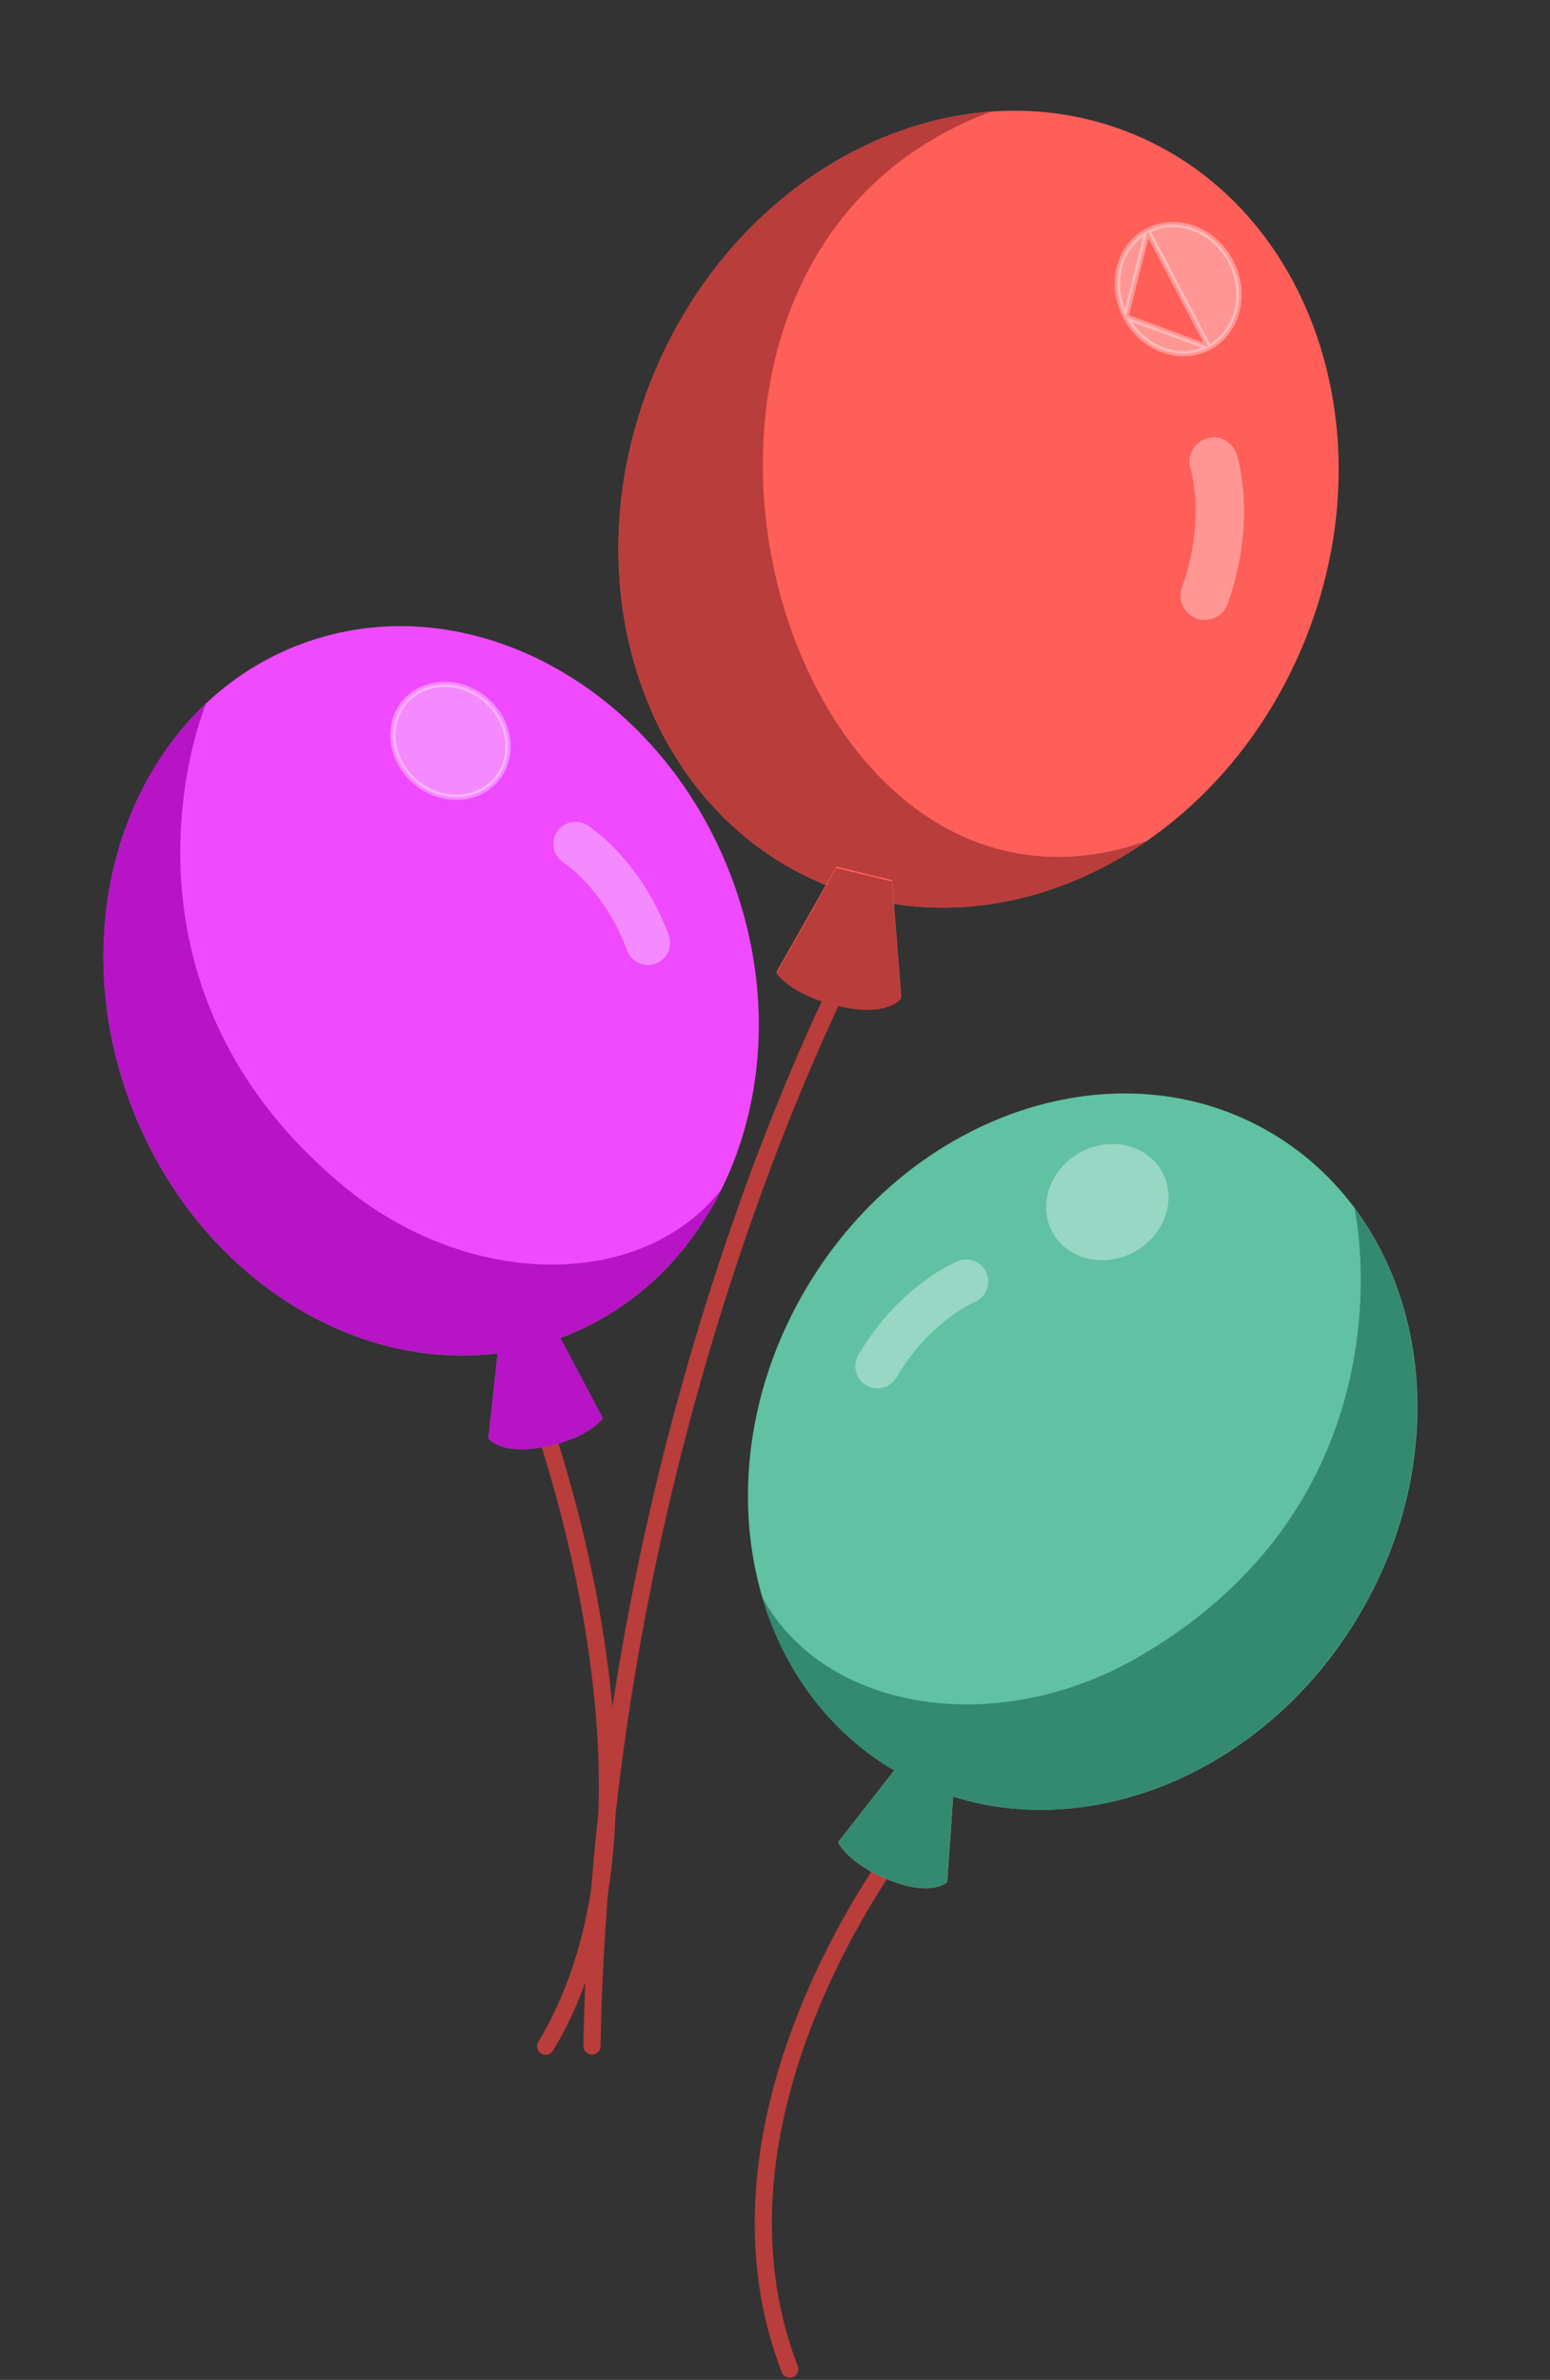 <?xml version="1.0" encoding="UTF-8"?> <svg xmlns="http://www.w3.org/2000/svg" width="288" height="442" viewBox="0 0 288 442" fill="none"><rect x="0" y="0" width="288" height="442" fill="#333333" stroke="none"/><path d="M98.516 257.664C98.516 257.664 128.792 334.773 101.384 380.043" stroke="#B93D3A" stroke-width="3.191" stroke-miterlimit="10" stroke-linecap="round" stroke-linejoin="round"></path><path d="M104.394 248.375C135.221 236.741 149.337 198.497 135.923 162.954C122.509 127.412 86.645 108.03 55.818 119.665C24.99 131.299 10.874 169.543 24.288 205.086C37.702 240.628 73.566 260.01 104.394 248.375Z" fill="#EF4AFF"></path><path d="M102.41 245.279L112.014 263.419C112.014 263.419 109.469 267.069 101.194 268.709C92.92 270.35 90.754 267.104 90.754 267.104L92.896 247.281L102.41 245.279Z" fill="#9F5DFF"></path><path d="M24.285 205.064C13.77 177.202 20.175 147.686 38.281 130.623C33.138 143.967 23.728 186.897 63.612 220.118C86.581 239.249 118.89 240.003 133.97 220.991C127.751 233.464 117.614 243.36 104.389 248.353C73.564 259.987 37.7 240.606 24.285 205.064Z" fill="#B614C5"></path><path d="M102.41 245.279L112.014 263.419C112.014 263.419 109.469 267.069 101.194 268.709C92.92 270.35 90.754 267.104 90.754 267.104L92.896 247.281L102.41 245.279Z" fill="#B614C5"></path><path opacity="0.35" d="M92.31 144.633C88.833 148.878 82.147 149.258 77.356 145.334C72.566 141.41 71.622 134.78 75.097 130.533C78.575 126.289 85.261 125.909 90.052 129.833C94.843 133.757 95.787 140.389 92.31 144.633Z" fill="white" stroke="white" stroke-width="1.005"></path><g opacity="0.35"><path d="M106.934 156.74C106.934 156.74 115.629 162.218 120.392 175.111Z" fill="white"></path><path d="M106.934 156.74C106.934 156.74 115.629 162.218 120.392 175.111" stroke="white" stroke-width="8.225" stroke-miterlimit="10" stroke-linecap="round" stroke-linejoin="round"></path></g><path d="M170.023 338.86C170.023 338.86 127.732 390.609 146.74 440" stroke="#B93D3A" stroke-width="3.191" stroke-miterlimit="10" stroke-linecap="round" stroke-linejoin="round"></path><path d="M252.407 300.174C271.872 267.549 264.713 227.415 236.416 210.532C208.119 193.649 169.4 206.41 149.935 239.035C130.469 271.66 137.629 311.794 165.925 328.677C194.222 345.56 232.941 332.799 252.407 300.174Z" fill="#60C1A3"></path><path d="M168.371 325.983L155.721 342.149C155.721 342.149 157.583 346.191 165.44 349.262C173.294 352.334 175.999 349.521 175.999 349.521L177.382 329.63L168.371 325.983Z" fill="#FFBC5D"></path><path d="M252.351 300.156C267.609 274.583 266.502 244.399 251.682 224.414C254.394 238.455 256.097 282.372 210.987 308.05C185.008 322.837 153.071 317.889 141.574 296.519C145.5 309.892 153.736 321.42 165.875 328.663C194.17 345.544 232.887 332.781 252.351 300.156Z" fill="#338A70"></path><path d="M168.371 325.983L155.721 342.149C155.721 342.149 157.583 346.191 165.44 349.262C173.294 352.334 175.999 349.521 175.999 349.521L177.382 329.63L168.371 325.983Z" fill="#338A70"></path><path opacity="0.35" d="M210.877 232.451C205.27 235.582 198.428 234.006 195.596 228.933C192.763 223.86 195.011 217.21 200.618 214.078C206.224 210.948 213.066 212.522 215.899 217.595C218.731 222.669 216.483 229.319 210.877 232.451Z" fill="white"></path><path opacity="0.35" d="M179.509 238.031C179.509 238.031 169.986 241.894 163.025 253.745" stroke="white" stroke-width="8.225" stroke-miterlimit="10" stroke-linecap="round" stroke-linejoin="round"></path><path d="M158.935 176.893C158.935 176.893 112.016 263.418 109.99 379.985" stroke="#B93D3A" stroke-width="3.191" stroke-miterlimit="10" stroke-linecap="round" stroke-linejoin="round"></path><path d="M242.249 119.463C258.101 80.983 243.897 38.644 210.523 24.895C177.148 11.146 137.242 31.194 121.39 69.674C105.538 108.153 119.743 150.493 153.117 164.242C186.491 177.991 226.397 157.942 242.249 119.463Z" fill="#FF5E59"></path><path d="M184.197 20.727C108.243 48.833 144.291 180.488 213.124 156.176C195.099 168.646 172.962 172.41 153.133 164.24C119.757 150.491 105.554 108.15 121.406 69.671C133.209 41.018 158.349 22.598 184.197 20.727Z" fill="#B93D3A"></path><path d="M155.404 160.939L144.293 180.488C144.293 180.488 146.961 184.57 155.967 186.636C164.972 188.704 167.452 185.221 167.452 185.221L165.755 163.444L155.404 160.939Z" fill="#FF5E59"></path><path d="M155.373 161.215L144.262 180.764C144.262 180.764 146.929 184.846 155.936 186.912C164.941 188.98 167.42 185.497 167.42 185.497L165.724 163.719L155.373 161.215Z" fill="#B93D3A"></path><path opacity="0.35" d="M224.618 64.525C229.963 61.708 231.84 54.584 228.668 48.562C225.497 42.541 218.558 40.058 213.212 42.874L224.618 64.525ZM224.618 64.525C219.273 67.341 212.335 64.86 209.162 58.838L224.618 64.525ZM209.162 58.838C205.99 52.815 207.867 45.69 213.212 42.874L209.162 58.838Z" fill="white" stroke="white" stroke-width="1.005"></path><g opacity="0.35"><path d="M225.51 85.744C225.51 85.744 228.946 96.465 223.863 110.639Z" fill="white"></path><path d="M225.51 85.744C225.51 85.744 228.946 96.465 223.863 110.639" stroke="white" stroke-width="9.011" stroke-miterlimit="10" stroke-linecap="round" stroke-linejoin="round"></path></g></svg> 